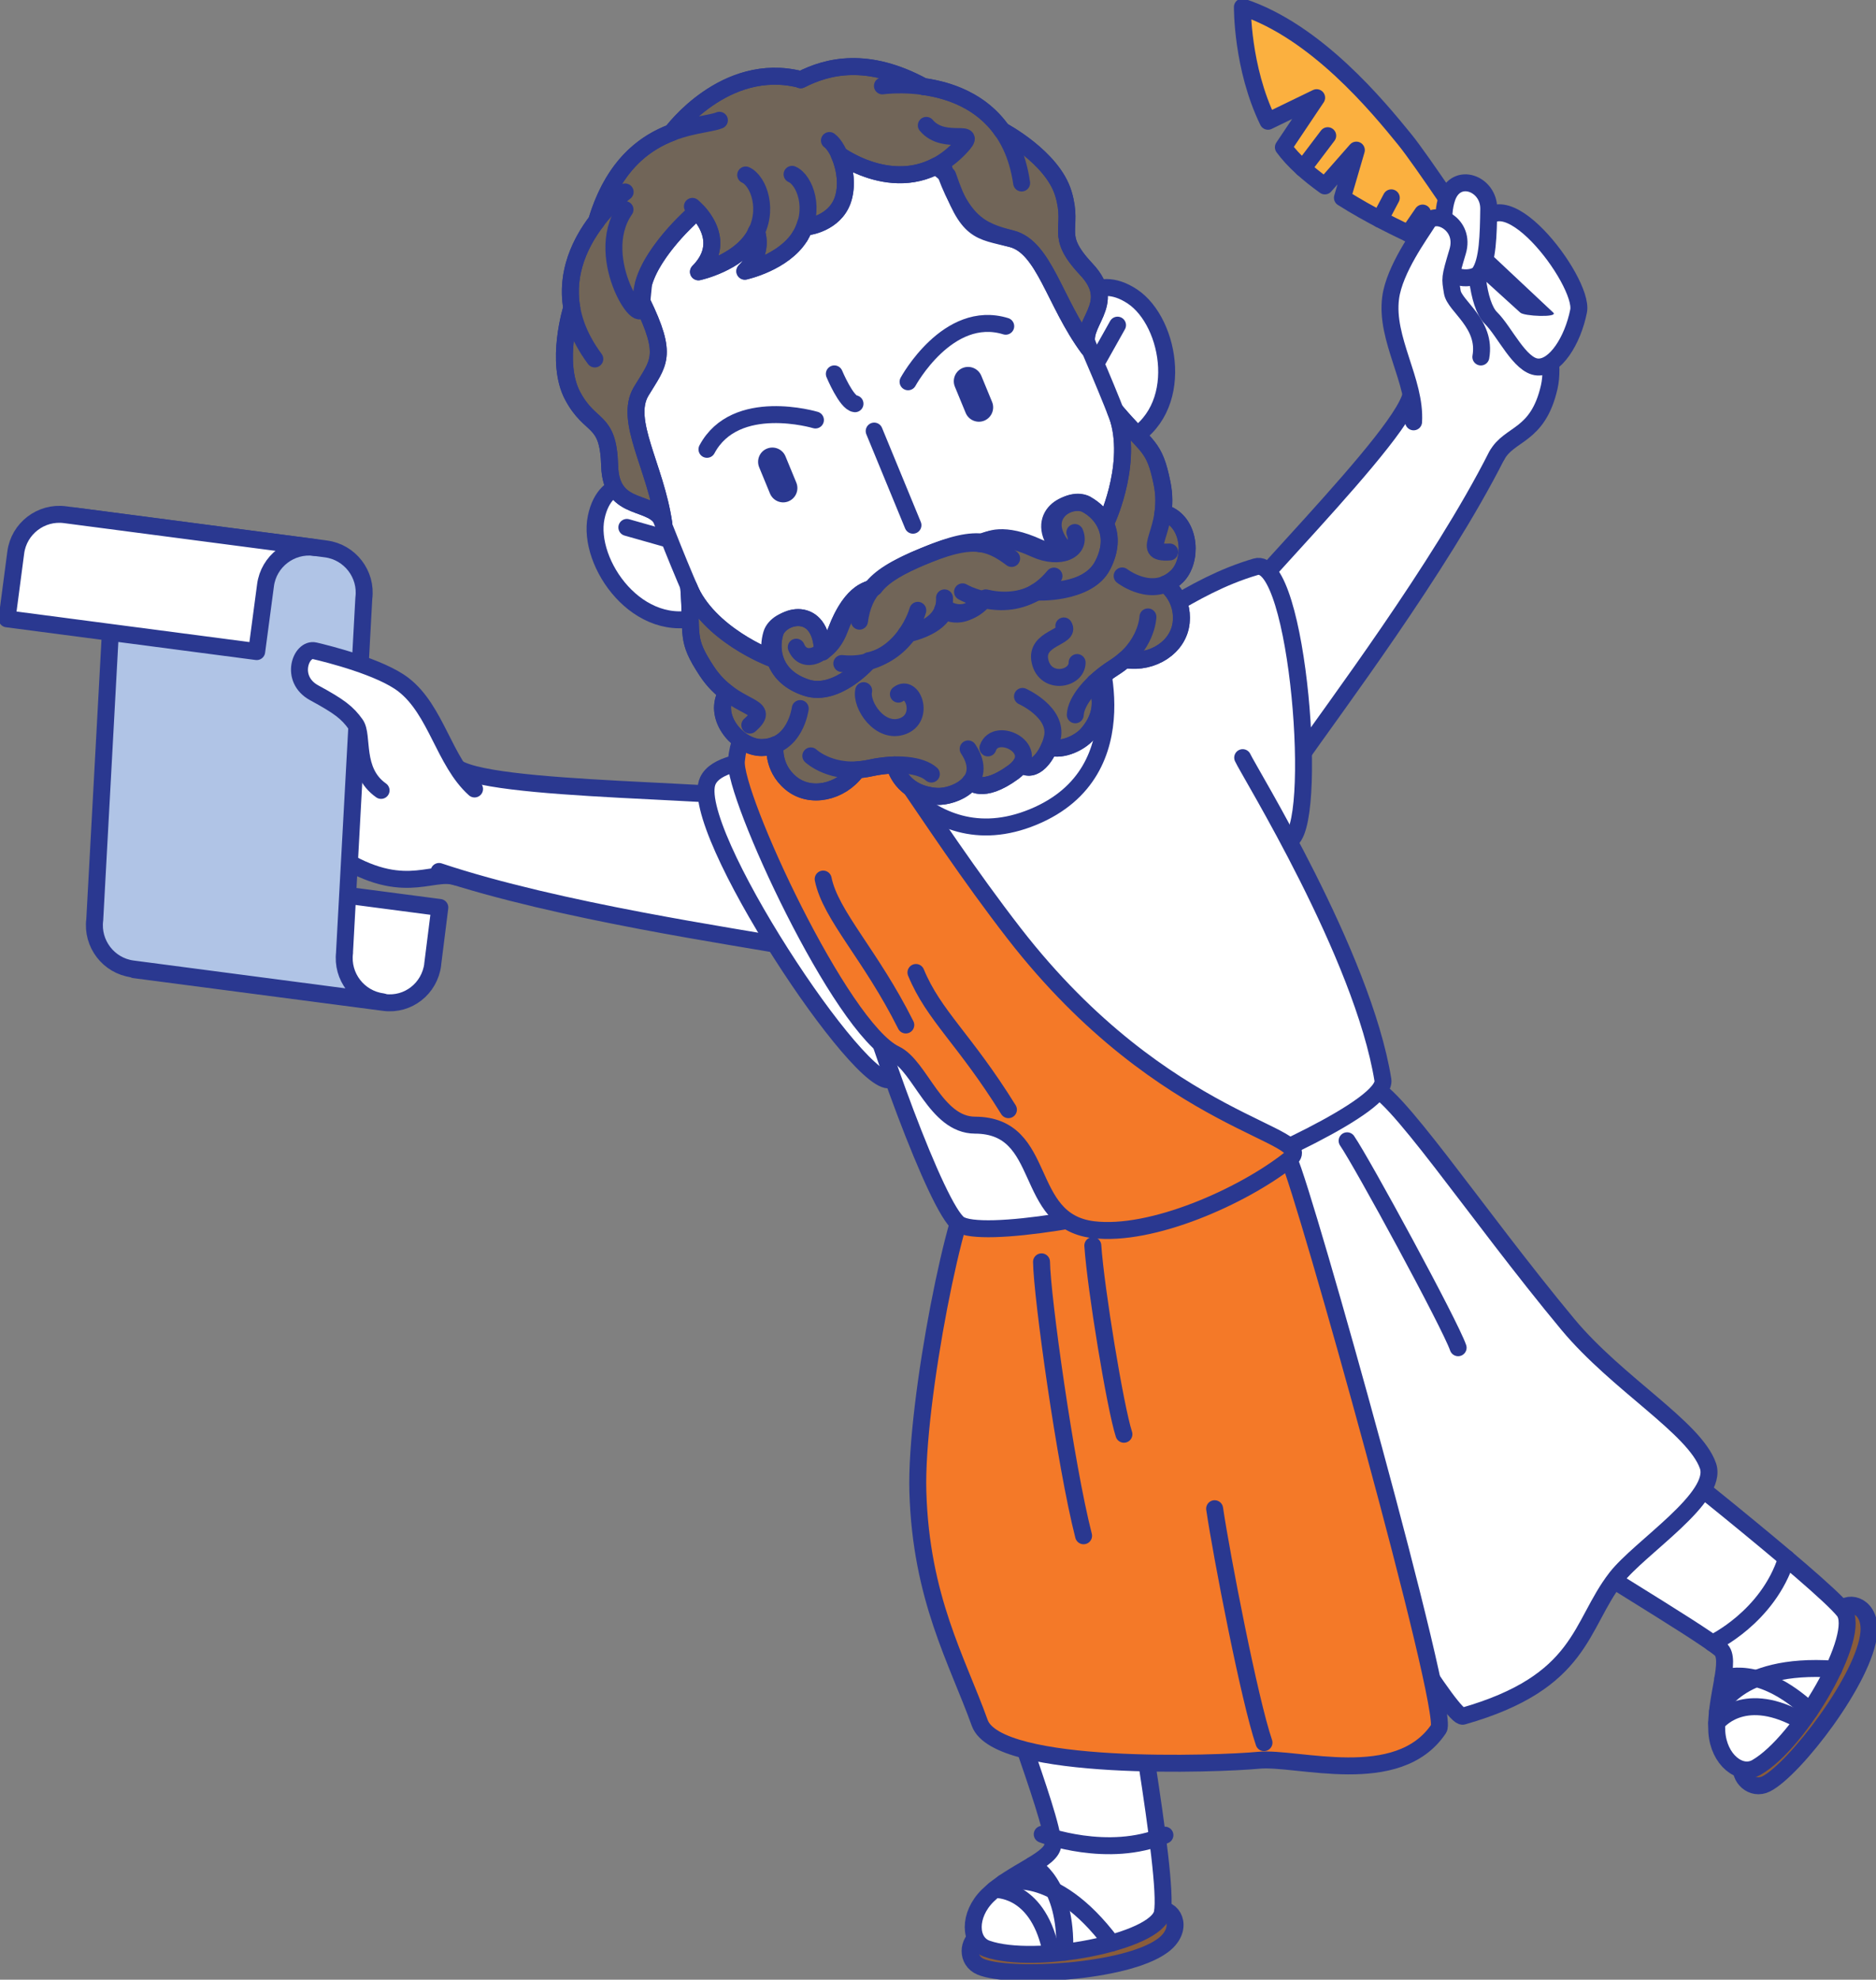 <svg width="218" height="230" viewBox="0 0 218 230" fill="none" xmlns="http://www.w3.org/2000/svg">
<rect x="0" y="0" width="218" height="230" fill="#808080" stroke="none"/>
<g clip-path="url(#clip0_1_706)">
<path fill-rule="evenodd" clip-rule="evenodd" d="M164.241 47.35C164.901 46.154 164.208 38.445 164.282 36.109C164.348 33.765 168.129 27.195 172.71 29.316C177.299 31.438 181.17 39.972 180.023 44.99C178.694 50.776 175.4 50.264 173.948 52.913" fill="white"/>
<path d="M164.241 47.35C164.901 46.154 164.208 38.445 164.282 36.109C164.348 33.765 168.129 27.195 172.71 29.316C177.299 31.438 181.17 39.972 180.023 44.99C178.694 50.776 175.4 50.264 173.948 52.913" stroke="#2A3890" stroke-width="1.97" stroke-linecap="round" stroke-linejoin="round"/>
<path fill-rule="evenodd" clip-rule="evenodd" d="M164.018 45.378C164.183 49.81 141.352 71.624 138.331 77.244C135.318 82.857 146.305 94.89 150.96 88.147C154.757 82.65 167.336 65.995 173.939 52.905" fill="white"/>
<path d="M164.018 45.378C164.183 49.81 141.352 71.624 138.331 77.244C135.318 82.857 146.305 94.89 150.96 88.147C154.757 82.65 167.336 65.995 173.939 52.905" stroke="#2A3890" stroke-width="1.97" stroke-linecap="round" stroke-linejoin="round"/>
<path fill-rule="evenodd" clip-rule="evenodd" d="M171.843 27.253C171.183 29.878 171.661 35.383 173.254 36.943C174.847 38.502 176.614 42.505 178.669 42.638C180.716 42.77 182.755 39.592 183.44 36.134C184.125 32.676 173.89 19.181 171.851 27.253H171.843Z" fill="white" stroke="#2A3890" stroke-width="1.97" stroke-linecap="round" stroke-linejoin="round"/>
<path fill-rule="evenodd" clip-rule="evenodd" d="M163.234 16.202C160.105 12.355 152.957 3.648 144.373 0.817C144.373 0.817 144.299 7.833 147.345 14.089L152.999 11.349L149.136 17.11C150.275 18.678 151.992 20.188 153.956 21.599L157.613 17.44L155.995 22.978C162.161 26.882 169.507 29.622 169.507 29.622L171.282 27.79C171.282 27.79 165.256 18.686 163.234 16.202Z" fill="#FBB03F" stroke="#2A3890" stroke-width="1.97" stroke-linecap="round" stroke-linejoin="round"/>
<path d="M151.406 19.569L154.286 15.764" stroke="#2A3890" stroke-width="1.97" stroke-linecap="round" stroke-linejoin="round"/>
<path d="M160.353 25.479L161.674 22.986" stroke="#2A3890" stroke-width="1.97" stroke-linecap="round" stroke-linejoin="round"/>
<path d="M163.68 27.129L165.314 24.752" stroke="#2A3890" stroke-width="1.97" stroke-linecap="round" stroke-linejoin="round"/>
<path d="M176.647 36.307L169.449 29.77C168.921 29.209 168.946 28.334 169.499 27.798C170.068 27.27 170.943 27.294 171.471 27.847L180.518 36.34C181.046 36.901 177.076 36.753 176.647 36.307Z" fill="#2A3890"/>
<path fill-rule="evenodd" clip-rule="evenodd" d="M168.153 22.969C169.218 19.883 173.04 21.302 172.998 24.273C172.957 27.245 172.899 30.331 171.917 31.71C171.282 32.609 167.98 32.651 167.98 30.274C167.98 27.897 167.394 25.181 168.153 22.969Z" fill="white" stroke="#2A3890" stroke-width="1.97" stroke-linecap="round" stroke-linejoin="round"/>
<path fill-rule="evenodd" clip-rule="evenodd" d="M164.266 49.009C164.538 44.263 160.964 39.402 161.599 34.599C162.037 31.281 165.041 27.203 165.908 25.809C166.783 24.405 170.341 26.023 169.383 29.226C168.426 32.428 168.508 32.296 168.764 33.93C169.02 35.564 172.767 37.611 172.082 41.474" fill="white"/>
<path d="M164.266 49.009C164.538 44.263 160.964 39.402 161.599 34.599C162.037 31.281 165.041 27.203 165.908 25.809C166.783 24.405 170.341 26.023 169.383 29.226C168.426 32.428 168.508 32.296 168.764 33.93C169.02 35.564 172.767 37.611 172.082 41.474" stroke="#2A3890" stroke-width="1.97" stroke-linecap="round" stroke-linejoin="round"/>
<path fill-rule="evenodd" clip-rule="evenodd" d="M53.99 90.475C52.678 90.087 47.742 84.136 46.042 82.518C44.341 80.901 38.299 81.371 36.541 86.109C34.783 90.846 34.296 96.071 38.547 98.976C46.603 104.464 50.02 101.006 52.917 101.865" fill="white"/>
<path d="M53.99 90.475C52.678 90.087 47.742 84.136 46.042 82.518C44.341 80.901 38.299 81.371 36.541 86.109C34.783 90.846 34.296 96.071 38.547 98.976C46.603 104.464 50.02 101.006 52.917 101.865" stroke="#2A3890" stroke-width="1.97" stroke-linecap="round" stroke-linejoin="round"/>
<path d="M50.284 112.066C49.921 114.847 47.428 116.828 44.647 116.465L15.617 112.66C18.398 113.023 20.974 111.051 21.337 108.269L21.494 106.685C21.857 103.903 24.432 101.931 27.214 102.294L51.11 105.43L50.276 112.066H50.284Z" fill="white" stroke="#2A3890" stroke-width="1.97" stroke-linecap="round" stroke-linejoin="round"/>
<path d="M40.033 110.655L42.278 69.494C42.641 66.713 40.668 64.146 37.886 63.775L8.857 59.97C11.638 60.333 13.611 62.908 13.248 65.689L11.011 106.85C10.648 109.631 12.621 112.206 15.402 112.569L44.432 116.382C41.65 116.011 39.678 113.444 40.041 110.663L40.033 110.655Z" fill="#B0C4E6" stroke="#2A3890" stroke-width="1.97" stroke-linecap="round" stroke-linejoin="round"/>
<path d="M29.83 75.701L30.854 67.992C31.217 65.211 33.784 63.238 36.574 63.601L7.544 59.797C4.763 59.433 2.196 61.406 1.832 64.187L0.817 71.896L29.83 75.701Z" fill="white" stroke="#2A3890" stroke-width="1.97" stroke-linecap="round" stroke-linejoin="round"/>
<path fill-rule="evenodd" clip-rule="evenodd" d="M133.676 83.154C136.367 89.682 131.414 97.919 122.607 101.543C113.808 105.166 104.489 102.822 101.798 96.285C99.108 89.757 104.06 81.52 112.867 77.888C121.674 74.265 130.985 76.617 133.676 83.146V83.154Z" fill="white" stroke="#2A3890" stroke-width="1.97" stroke-linecap="round" stroke-linejoin="round"/>
<path fill-rule="evenodd" clip-rule="evenodd" d="M52.76 88.915C55.765 92.175 87.345 91.572 93.437 93.429C99.528 95.287 100.213 111.562 92.157 110.06C85.587 108.839 64.919 105.884 51.019 101.246" fill="white"/>
<path d="M52.76 88.915C55.765 92.175 87.345 91.572 93.437 93.429C99.528 95.287 100.213 111.562 92.157 110.06C85.587 108.839 64.919 105.884 51.019 101.246" stroke="#2A3890" stroke-width="1.97" stroke-linecap="round" stroke-linejoin="round"/>
<path fill-rule="evenodd" clip-rule="evenodd" d="M202.391 204.975C202.003 206.494 203.621 208.062 205.247 207.245C208.491 205.611 216.737 194.98 217.175 189.657C217.422 186.62 214.905 185.794 213.898 187.057C211.917 189.541 203.019 202.466 202.391 204.975Z" fill="#8A5D3B" stroke="#2A3890" stroke-width="1.97" stroke-linecap="round" stroke-linejoin="round"/>
<path fill-rule="evenodd" clip-rule="evenodd" d="M178.479 177.706C181.508 180.149 197.356 189.426 199.915 191.596C201.318 192.785 199.247 197.324 199.502 201.212C199.717 204.447 202.218 206.428 204.117 205.33C209.218 202.392 216.423 189.863 214.253 187.148C211.496 183.698 190.382 167.051 187.336 164.641C184.29 162.222 175.582 175.378 178.463 177.706H178.479Z" fill="white" stroke="#2A3890" stroke-width="1.97" stroke-linecap="round" stroke-linejoin="round"/>
<path d="M199.494 200.172C199.494 200.172 202.4 196.268 208.863 199.677" stroke="#2A3890" stroke-width="1.97" stroke-linecap="round" stroke-linejoin="round"/>
<path d="M199.585 198.851C199.585 198.851 201.69 193.132 213.081 193.916" stroke="#2A3890" stroke-width="1.97" stroke-linecap="round" stroke-linejoin="round"/>
<path d="M200.204 195.005C200.204 195.005 204.331 193.206 210.315 198.736" stroke="#2A3890" stroke-width="1.97" stroke-linecap="round" stroke-linejoin="round"/>
<path d="M198.999 190.903C198.999 190.903 205.437 187.899 207.608 181.049" stroke="#2A3890" stroke-width="1.97" stroke-linecap="round" stroke-linejoin="round"/>
<path fill-rule="evenodd" clip-rule="evenodd" d="M113.816 224.85C112.413 225.551 112.273 227.796 113.965 228.498C117.316 229.893 130.754 229.208 135.071 226.063C137.539 224.272 136.515 221.821 134.906 221.887C131.728 222.002 116.127 223.694 113.816 224.85Z" fill="#8A5D3B" stroke="#2A3890" stroke-width="1.97" stroke-linecap="round" stroke-linejoin="round"/>
<path fill-rule="evenodd" clip-rule="evenodd" d="M115.063 189.665C115.186 193.553 122.326 210.901 122.351 214.252C122.368 216.085 117.572 217.479 114.79 220.22C112.479 222.489 112.611 225.675 114.683 226.402C120.238 228.358 134.427 225.642 135.071 222.225C135.888 217.892 130.894 191.745 130.746 187.858C130.589 183.979 114.939 185.959 115.054 189.657L115.063 189.665Z" fill="white" stroke="#2A3890" stroke-width="1.97" stroke-linecap="round" stroke-linejoin="round"/>
<path d="M115.566 219.526C115.566 219.526 120.42 219.188 122.046 226.311" stroke="#2A3890" stroke-width="1.97" stroke-linecap="round" stroke-linejoin="round"/>
<path d="M116.631 218.734C116.631 218.734 122.335 216.605 129.177 225.741" stroke="#2A3890" stroke-width="1.97" stroke-linecap="round" stroke-linejoin="round"/>
<path d="M119.949 216.704C119.949 216.704 124.01 218.66 123.721 226.806" stroke="#2A3890" stroke-width="1.97" stroke-linecap="round" stroke-linejoin="round"/>
<path d="M121.113 213.105C121.113 213.105 128.756 216.027 135.368 213.204" stroke="#2A3890" stroke-width="1.97" stroke-linecap="round" stroke-linejoin="round"/>
<path fill-rule="evenodd" clip-rule="evenodd" d="M159.065 126.221C161.525 125.874 171.463 140.97 182.218 153.895C187.955 160.778 196.935 165.879 198.471 170.294C199.758 173.984 190.555 179.761 187.806 183.302C183.506 188.848 183.96 195.41 169.994 199.388C167.708 200.04 135.533 143.569 135.013 139.707C134.493 135.844 150.63 127.426 159.065 126.229V126.221Z" fill="white" stroke="#2A3890" stroke-width="1.97" stroke-linecap="round" stroke-linejoin="round"/>
<path fill-rule="evenodd" clip-rule="evenodd" d="M113.305 137.503C111.266 138.494 106.346 162.8 106.66 173.307C107.023 185.687 111.233 192.884 113.849 200.164C115.921 205.925 141.798 204.942 146.255 204.505C150.712 204.068 162.474 207.914 167.196 200.824C168.508 198.851 151.513 138.229 149.788 134.738C148.063 131.247 120.964 133.773 113.305 137.503Z" fill="#F47928" stroke="#2A3890" stroke-width="1.97" stroke-linecap="round" stroke-linejoin="round"/>
<path fill-rule="evenodd" clip-rule="evenodd" d="M103.581 125.387C100.337 127.236 79.702 96.079 82.261 90.698C84.027 86.992 95.368 88.783 100.601 85.465C100.601 85.465 107.122 100.255 120.065 94.915C133.007 89.575 127.213 74.504 127.213 74.504C133.263 73.175 137.894 68.207 145.925 65.846C150.902 64.385 153.37 96.698 149.763 97.663" fill="white"/>
<path d="M103.581 125.387C100.337 127.236 79.702 96.079 82.261 90.698C84.027 86.992 95.368 88.783 100.601 85.465C100.601 85.465 107.122 100.255 120.065 94.915C133.007 89.575 127.213 74.504 127.213 74.504C133.263 73.175 137.894 68.207 145.925 65.846C150.902 64.385 153.37 96.698 149.763 97.663" stroke="#2A3890" stroke-width="1.97" stroke-linecap="round" stroke-linejoin="round"/>
<path fill-rule="evenodd" clip-rule="evenodd" d="M98.431 108.41C101.716 120.806 108.93 140.433 111.439 142.199C113.948 143.966 130.308 141.217 137.943 138.312C145.578 135.407 161.187 128.499 160.7 125.47C158.347 110.91 145.116 89.616 144.406 88.023" fill="white"/>
<path d="M98.431 108.41C101.716 120.806 108.93 140.433 111.439 142.199C113.948 143.966 130.308 141.217 137.943 138.312C145.578 135.407 161.187 128.499 160.7 125.47C158.347 110.91 145.116 89.616 144.406 88.023" stroke="#2A3890" stroke-width="1.97" stroke-linecap="round" stroke-linejoin="round"/>
<path fill-rule="evenodd" clip-rule="evenodd" d="M98.043 82.584C93.429 86.15 86.446 79.762 85.571 88.378C85.166 92.307 97.663 119.445 104.035 122.465C106.957 123.852 108.707 130.702 113.296 130.719C121.897 130.744 118.711 141.844 127.031 142.86C133.833 143.693 144.34 139.014 149.788 134.738C153.651 131.709 135.492 131.197 117.844 108.443C107.362 94.923 99.916 81.14 98.043 82.584Z" fill="#F47928" stroke="#2A3890" stroke-width="1.97" stroke-linecap="round" stroke-linejoin="round"/>
<path fill-rule="evenodd" clip-rule="evenodd" d="M75.129 56.289C75.129 56.289 70.367 54.828 69.277 60.118C68.179 65.409 74.196 74.034 81.584 71.582" fill="white"/>
<path d="M75.129 56.289C75.129 56.289 70.367 54.828 69.277 60.118C68.179 65.409 74.196 74.034 81.584 71.582" stroke="#2A3890" stroke-width="1.97" stroke-linecap="round" stroke-linejoin="round"/>
<path d="M77.762 62.669L72.843 61.274" stroke="#2A3890" stroke-width="1.97" stroke-linecap="round" stroke-linejoin="round"/>
<path fill-rule="evenodd" clip-rule="evenodd" d="M124.737 35.853C124.737 35.853 127.081 31.462 131.587 34.442C136.086 37.429 137.91 47.779 130.927 51.254" fill="white"/>
<path d="M124.737 35.853C124.737 35.853 127.081 31.462 131.587 34.442C136.086 37.429 137.91 47.779 130.927 51.254" stroke="#2A3890" stroke-width="1.97" stroke-linecap="round" stroke-linejoin="round"/>
<path d="M127.361 42.233L129.862 37.776" stroke="#2A3890" stroke-width="1.97" stroke-linecap="round" stroke-linejoin="round"/>
<path fill-rule="evenodd" clip-rule="evenodd" d="M115.987 85.028C126.156 80.835 131.876 72.713 133.329 63.354C134.278 57.255 127.939 43.826 125.298 37.43C118.62 21.228 107.279 8.757 87.849 16.763C68.419 24.769 69.153 41.614 75.831 57.807C78.464 64.196 83.433 78.202 88.394 81.858C96.012 87.471 105.81 89.204 115.971 85.011L115.987 85.028Z" fill="white" stroke="#2A3890" stroke-width="1.97" stroke-linecap="round" stroke-linejoin="round"/>
<path fill-rule="evenodd" clip-rule="evenodd" d="M116.433 15.162C114.014 11.72 110.292 10.465 107.312 10.053C100.824 6.52 96.177 7.659 93.049 9.269L92.999 9.227C84.209 7.015 78.076 15.376 78.076 15.376V15.393C74.898 16.598 71.258 19.198 69.31 25.718C67.486 28.111 65.736 31.619 66.438 35.762C66.438 35.762 64.448 42.093 66.553 46.005C68.65 49.925 70.688 48.473 70.845 54.126C71.002 59.772 76.062 57.816 77.135 60.803C76.169 54.209 72.48 48.861 74.502 45.477C76.532 42.101 77.696 41.416 74.584 35.028L74.791 32.956C75.864 29.085 80.445 25.033 80.445 25.033L80.602 24.901L81.155 24.67C82.261 25.924 84.035 28.706 81.163 31.586C81.163 31.586 85.678 30.612 87.576 27.542C87.708 27.327 87.791 27.105 87.89 26.882L87.915 26.923C88.319 28.244 88.204 29.861 86.553 31.512C86.553 31.512 91.068 30.53 92.966 27.459C93.272 26.964 93.47 26.461 93.618 25.965L93.899 26.345C93.899 26.345 96.953 25.974 97.919 23.291C98.546 21.533 98.175 19.453 97.531 17.993H97.547C97.547 17.993 103.234 22.177 108.789 19.28L110.127 20.394C112.421 27.113 113.734 26.774 117.555 27.748C121.369 28.722 122.524 35.119 126.486 40.483C125.149 37.603 130.118 35.432 126.255 31.314C122.384 27.195 124.852 26.783 123.581 22.524C122.318 18.265 116.441 15.178 116.441 15.178L116.433 15.162Z" fill="#716558" stroke="#2A3890" stroke-width="1.97" stroke-linecap="round" stroke-linejoin="round"/>
<path fill-rule="evenodd" clip-rule="evenodd" d="M135.12 59.706C135.269 58.699 135.31 57.527 135.038 56.173C134.13 51.683 133.403 52.179 129.631 47.746C131.901 53.26 128.698 60.292 128.698 60.292L128.22 61.422C127.758 60.184 126.808 59.268 125.843 58.748C123.961 57.725 119.701 60.176 123.507 64.229C122.623 64.435 121.476 64.336 120.255 63.775C116.136 61.885 114.378 62.875 113.965 63.181C112.289 62.941 110.275 63.395 107.139 64.707C103.986 65.987 102.236 67.084 101.22 68.43C100.717 68.504 98.769 69.04 97.176 73.283C96.697 74.546 95.954 75.429 95.187 75.899C95.03 70.353 90.275 71.616 89.665 73.662C89.417 74.488 89.351 75.486 89.599 76.469L89.533 76.444C89.533 76.444 82.31 73.712 80.04 68.199C80.486 74.001 79.628 74.158 82.145 77.987C82.904 79.135 83.755 79.943 84.572 80.554L84.209 80.959C83.086 83.748 86 86.876 88.509 86.86C89.112 86.86 89.623 86.736 90.077 86.546C90.077 86.546 89.648 89.121 91.91 90.987C94.171 92.86 97.688 92.035 99.512 89.583L99.545 89.443C100.04 89.41 100.56 89.344 101.113 89.228C102.12 89.006 103.078 88.907 103.969 88.882C104.019 89.088 104.761 92.257 108.872 92.522C109.97 92.588 111.868 92.043 112.785 90.821C112.785 90.821 114.113 92.365 117.729 89.724C118.158 89.41 118.455 89.096 118.645 88.791H118.678C119.85 89.781 121.212 88.51 121.93 86.802C123.523 87.289 125.512 86.233 126.313 85.341C129.045 82.263 127.337 79.489 127.221 79.308C127.873 78.689 128.624 78.086 129.491 77.542C129.97 77.236 130.391 76.914 130.754 76.584L130.878 76.658C133.899 77.112 136.969 75.214 137.258 72.301C137.547 69.379 135.426 67.86 135.426 67.86C135.88 67.67 136.325 67.39 136.763 66.969C138.554 65.211 138.414 60.944 135.657 59.747L135.112 59.714L135.12 59.706Z" fill="#716558" stroke="#2A3890" stroke-width="1.97" stroke-linecap="round" stroke-linejoin="round"/>
<path fill-rule="evenodd" clip-rule="evenodd" d="M126.247 58.575C124.373 57.552 120.106 60.003 123.911 64.047C123.036 64.253 121.881 64.154 120.659 63.593C116.54 61.703 114.782 62.694 114.369 62.999C112.694 62.76 110.68 63.214 107.535 64.526C104.382 65.805 102.624 66.903 101.608 68.256C101.105 68.331 99.157 68.859 97.564 73.109C97.093 74.372 96.342 75.255 95.575 75.726C95.426 70.171 90.672 71.442 90.053 73.489C89.434 75.544 89.888 78.631 93.693 79.885C97.267 81.074 100.973 76.766 100.973 76.766H100.956C103.177 76.262 104.687 74.867 105.669 73.497C105.669 73.497 109.045 73.043 109.92 70.675C109.92 70.675 112.124 72.416 114.551 69.461C116.301 69.874 118.628 69.948 120.799 68.587V68.603C120.799 68.603 126.453 69.04 128.154 65.681C129.961 62.116 128.104 59.598 126.222 58.575H126.247Z" fill="#716558" stroke="#2A3890" stroke-width="1.97" stroke-linecap="round" stroke-linejoin="round"/>
<path d="M101.584 50.082L106.09 61.018" stroke="#2A3890" stroke-width="1.97" stroke-linecap="round" stroke-linejoin="round"/>
<path d="M94.757 48.795C94.757 48.795 85.463 46.005 82.153 52.203" stroke="#2A3890" stroke-width="1.97" stroke-linecap="round" stroke-linejoin="round"/>
<path d="M91.646 58.237C90.796 58.592 89.83 58.187 89.475 57.337L88.22 54.291C87.874 53.441 88.27 52.467 89.12 52.121C89.97 51.774 90.936 52.178 91.282 53.029L92.537 56.074C92.884 56.924 92.479 57.89 91.638 58.237H91.646Z" fill="#2A3890"/>
<path d="M105.521 44.354C105.521 44.354 110.151 35.828 116.87 37.9" stroke="#2A3890" stroke-width="1.97" stroke-linecap="round" stroke-linejoin="round"/>
<path d="M114.386 48.869C113.536 49.216 112.57 48.819 112.215 47.969L110.96 44.924C110.614 44.074 111.018 43.1 111.86 42.753C112.71 42.406 113.676 42.803 114.031 43.653L115.286 46.698C115.632 47.548 115.228 48.514 114.386 48.869Z" fill="#2A3890"/>
<path d="M106.652 70.906C106.148 72.639 103.763 77.698 97.82 77.088" stroke="#2A3890" stroke-width="1.97" stroke-linecap="round" stroke-linejoin="round"/>
<path d="M101.344 68.421C101.344 68.421 99.017 68.355 97.168 73.275C96.037 76.287 93.379 77.244 92.529 75.189" stroke="#2A3890" stroke-width="1.97" stroke-linecap="round" stroke-linejoin="round"/>
<path d="M100.989 76.774C100.989 76.774 97.283 81.074 93.709 79.894C89.904 78.639 89.45 75.544 90.069 73.497C90.688 71.442 95.451 70.18 95.591 75.759" stroke="#2A3890" stroke-width="1.97" stroke-linecap="round" stroke-linejoin="round"/>
<path d="M117.555 64.881C114.724 62.735 112.677 62.388 107.139 64.707C102.054 66.837 100.37 68.653 99.875 72.168" stroke="#2A3890" stroke-width="1.97" stroke-linecap="round" stroke-linejoin="round"/>
<path d="M111.852 68.76C113.428 69.635 118.686 71.541 122.475 66.927" stroke="#2A3890" stroke-width="1.97" stroke-linecap="round" stroke-linejoin="round"/>
<path d="M113.849 63.164C113.849 63.164 115.475 61.579 120.263 63.775C123.193 65.112 125.752 63.923 124.902 61.868" stroke="#2A3890" stroke-width="1.97" stroke-linecap="round" stroke-linejoin="round"/>
<path d="M120.378 68.785C120.378 68.785 126.264 69.131 128.088 65.722C130.027 62.099 128.145 59.598 126.206 58.6C124.266 57.601 119.776 60.151 123.697 64.171" stroke="#2A3890" stroke-width="1.97" stroke-linecap="round" stroke-linejoin="round"/>
<path d="M80.461 23.976C80.461 23.976 85.034 27.691 81.163 31.578C81.163 31.578 85.678 30.604 87.576 27.534C89.475 24.463 88.138 20.989 86.652 20.328" stroke="#2A3890" stroke-width="1.97" stroke-linecap="round" stroke-linejoin="round"/>
<path d="M93.891 26.337C93.891 26.337 96.945 25.965 97.911 23.283C98.868 20.593 97.514 17.134 96.384 16.325" stroke="#2A3890" stroke-width="1.97" stroke-linecap="round" stroke-linejoin="round"/>
<path d="M92.966 27.451C94.856 24.381 93.536 20.906 92.042 20.254" stroke="#2A3890" stroke-width="1.97" stroke-linecap="round" stroke-linejoin="round"/>
<path d="M87.915 26.915C88.319 28.235 88.204 29.853 86.553 31.504C86.553 31.504 91.068 30.521 92.966 27.451" stroke="#2A3890" stroke-width="1.97" stroke-linecap="round" stroke-linejoin="round"/>
<path d="M89.524 76.436C89.524 76.436 82.302 73.704 80.032 68.19C80.478 73.993 79.619 74.149 82.137 77.979C85.265 82.725 90.003 81.726 87.131 84.243" stroke="#2A3890" stroke-width="1.97" stroke-linecap="round" stroke-linejoin="round"/>
<path d="M84.209 80.942C83.086 83.732 86 86.86 88.509 86.843C92.422 86.819 92.991 82.32 92.991 82.32" stroke="#2A3890" stroke-width="1.97" stroke-linecap="round" stroke-linejoin="round"/>
<path d="M94.221 87.817C94.221 87.817 96.714 90.186 101.113 89.228C104.241 88.543 107.031 88.857 108.228 89.93" stroke="#2A3890" stroke-width="1.97" stroke-linecap="round" stroke-linejoin="round"/>
<path d="M103.969 88.865C103.969 88.865 104.621 92.257 108.872 92.522C110.779 92.637 115.096 90.921 112.504 87.008" stroke="#2A3890" stroke-width="1.97" stroke-linecap="round" stroke-linejoin="round"/>
<path d="M80.445 25.025C80.445 25.025 74.023 30.695 74.593 35.02C75.154 39.344 68.658 30.059 72.628 24.348" stroke="#2A3890" stroke-width="1.97" stroke-linecap="round" stroke-linejoin="round"/>
<path d="M83.598 13.973C81.377 14.889 72.744 14.245 69.318 25.718" stroke="#2A3890" stroke-width="1.97" stroke-linecap="round" stroke-linejoin="round"/>
<path d="M72.645 22.301C72.645 22.301 61.081 30.868 69.12 41.705" stroke="#2A3890" stroke-width="1.97" stroke-linecap="round" stroke-linejoin="round"/>
<path d="M66.438 35.762C66.438 35.762 64.448 42.085 66.553 46.005C68.65 49.925 70.688 48.473 70.845 54.126C71.002 59.772 76.062 57.816 77.135 60.803C76.169 54.209 72.48 48.861 74.502 45.477C76.532 42.101 77.696 41.416 74.584 35.028" stroke="#2A3890" stroke-width="1.97" stroke-linecap="round" stroke-linejoin="round"/>
<path d="M93.049 9.269C96.177 7.668 100.824 6.529 107.312 10.061" stroke="#2A3890" stroke-width="1.97" stroke-linecap="round" stroke-linejoin="round"/>
<path d="M102.541 9.978C102.541 9.978 116.78 7.907 118.719 21.261" stroke="#2A3890" stroke-width="1.97" stroke-linecap="round" stroke-linejoin="round"/>
<path d="M116.433 15.162C116.433 15.162 122.302 18.248 123.573 22.507C124.844 26.766 122.376 27.17 126.247 31.297C130.11 35.416 125.141 37.586 126.478 40.467C122.516 35.11 121.361 28.714 117.547 27.732C113.725 26.766 111.777 25.767 109.483 19.041" stroke="#2A3890" stroke-width="1.97" stroke-linecap="round" stroke-linejoin="round"/>
<path d="M96.953 43.438C96.953 43.438 98.356 46.806 99.355 46.905" stroke="#2A3890" stroke-width="1.97" stroke-linecap="round" stroke-linejoin="round"/>
<path d="M78.076 15.376C78.076 15.376 84.209 7.015 92.999 9.227" stroke="#2A3890" stroke-width="1.97" stroke-linecap="round" stroke-linejoin="round"/>
<path d="M97.539 17.984C97.539 17.984 105.298 23.721 111.546 17.175C114.006 14.609 109.797 17.118 107.642 14.567" stroke="#2A3890" stroke-width="1.97" stroke-linecap="round" stroke-linejoin="round"/>
<path d="M105.29 73.662C105.29 73.662 109.929 73.043 109.755 69.461" stroke="#2A3890" stroke-width="1.97" stroke-linecap="round" stroke-linejoin="round"/>
<path d="M109.541 70.84C109.541 70.84 111.753 72.581 114.179 69.626" stroke="#2A3890" stroke-width="1.97" stroke-linecap="round" stroke-linejoin="round"/>
<path d="M112.785 90.821C112.785 90.821 114.113 92.365 117.729 89.724C121.352 87.091 115.723 84.219 114.799 86.893" stroke="#2A3890" stroke-width="1.97" stroke-linecap="round" stroke-linejoin="round"/>
<path d="M118.818 80.909C118.818 80.909 122.945 82.749 122.285 85.713C121.79 87.916 120.089 89.971 118.678 88.791" stroke="#2A3890" stroke-width="1.97" stroke-linecap="round" stroke-linejoin="round"/>
<path d="M90.077 86.538C90.077 86.538 89.648 89.105 91.91 90.978C94.171 92.852 97.688 92.026 99.512 89.575" stroke="#2A3890" stroke-width="1.97" stroke-linecap="round" stroke-linejoin="round"/>
<path d="M128.707 60.283C128.707 60.283 131.909 53.252 129.64 47.738C133.412 52.178 134.13 51.675 135.046 56.165C136.169 61.736 132.099 64.369 135.921 64.13" stroke="#2A3890" stroke-width="1.97" stroke-linecap="round" stroke-linejoin="round"/>
<path d="M135.665 59.739C138.422 60.935 138.562 65.203 136.771 66.961C133.981 69.692 130.399 66.911 130.399 66.911" stroke="#2A3890" stroke-width="1.97" stroke-linecap="round" stroke-linejoin="round"/>
<path d="M133.395 71.673C133.395 71.673 133.296 75.107 129.499 77.533C126.8 79.25 125.034 81.445 124.951 83.047" stroke="#2A3890" stroke-width="1.97" stroke-linecap="round" stroke-linejoin="round"/>
<path d="M127.213 79.283C127.213 79.283 129.144 82.147 126.313 85.333C125.521 86.224 123.548 87.272 121.963 86.81" stroke="#2A3890" stroke-width="1.97" stroke-linecap="round" stroke-linejoin="round"/>
<path d="M135.434 67.852C135.434 67.852 137.547 69.371 137.266 72.292C136.977 75.214 133.907 77.104 130.886 76.65" stroke="#2A3890" stroke-width="1.97" stroke-linecap="round" stroke-linejoin="round"/>
<path d="M100.362 80.24C99.999 81.916 102.261 85.333 104.902 84.367C107.543 83.393 106.049 79.349 104.398 80.645" stroke="#2A3890" stroke-width="1.97" stroke-linecap="round" stroke-linejoin="round"/>
<path d="M123.622 72.721C124.481 74.083 120.221 74.05 120.857 76.84C121.493 79.63 125.166 78.961 125.166 76.972" stroke="#2A3890" stroke-width="1.97" stroke-linecap="round" stroke-linejoin="round"/>
<path fill-rule="evenodd" clip-rule="evenodd" d="M95.657 102.129C96.516 106.354 101.171 110.91 105.257 119.081L95.657 102.129Z" fill="#FFFAC0"/>
<path d="M95.657 102.129C96.516 106.354 101.171 110.91 105.257 119.081" stroke="#2A3890" stroke-width="1.97" stroke-linecap="round" stroke-linejoin="round"/>
<path d="M106.437 112.982C108.501 117.992 112.075 120.691 117.184 128.92" stroke="#2A3890" stroke-width="1.97" stroke-linecap="round" stroke-linejoin="round"/>
<path d="M121.03 146.599C121.08 150.61 123.804 170.203 125.917 178.424" stroke="#2A3890" stroke-width="1.97" stroke-linecap="round" stroke-linejoin="round"/>
<path d="M126.99 144.708C127.337 149.768 129.59 163.477 130.605 166.63" stroke="#2A3890" stroke-width="1.97" stroke-linecap="round" stroke-linejoin="round"/>
<path d="M141.146 175.279C141.979 180.892 145.19 197.481 146.882 202.458" stroke="#2A3890" stroke-width="1.97" stroke-linecap="round" stroke-linejoin="round"/>
<path fill-rule="evenodd" clip-rule="evenodd" d="M156.54 132.535C158.29 135.077 168.5 153.845 169.441 156.577L156.54 132.535Z" fill="#FFFAC0"/>
<path d="M156.54 132.535C158.29 135.077 168.5 153.845 169.441 156.577" stroke="#2A3890" stroke-width="1.97" stroke-linecap="round" stroke-linejoin="round"/>
<path fill-rule="evenodd" clip-rule="evenodd" d="M55.146 91.663C51.605 88.486 50.713 82.518 46.892 79.555C44.251 77.508 38.175 75.982 36.574 75.61C34.973 75.231 33.578 78.887 36.508 80.488C39.447 82.081 40.363 82.799 41.32 84.136C42.286 85.473 41.081 89.567 44.283 91.828" fill="white"/>
<path d="M55.146 91.663C51.605 88.486 50.713 82.518 46.892 79.555C44.251 77.508 38.175 75.982 36.574 75.61C34.973 75.231 33.578 78.887 36.508 80.488C39.447 82.081 40.363 82.799 41.32 84.136C42.286 85.473 41.081 89.567 44.283 91.828" stroke="#2A3890" stroke-width="1.97" stroke-linecap="round" stroke-linejoin="round"/>
</g>
<defs>
<clipPath id="clip0_1_706">
<rect width="218" height="230" fill="white"/>
</clipPath>
</defs>
</svg>
